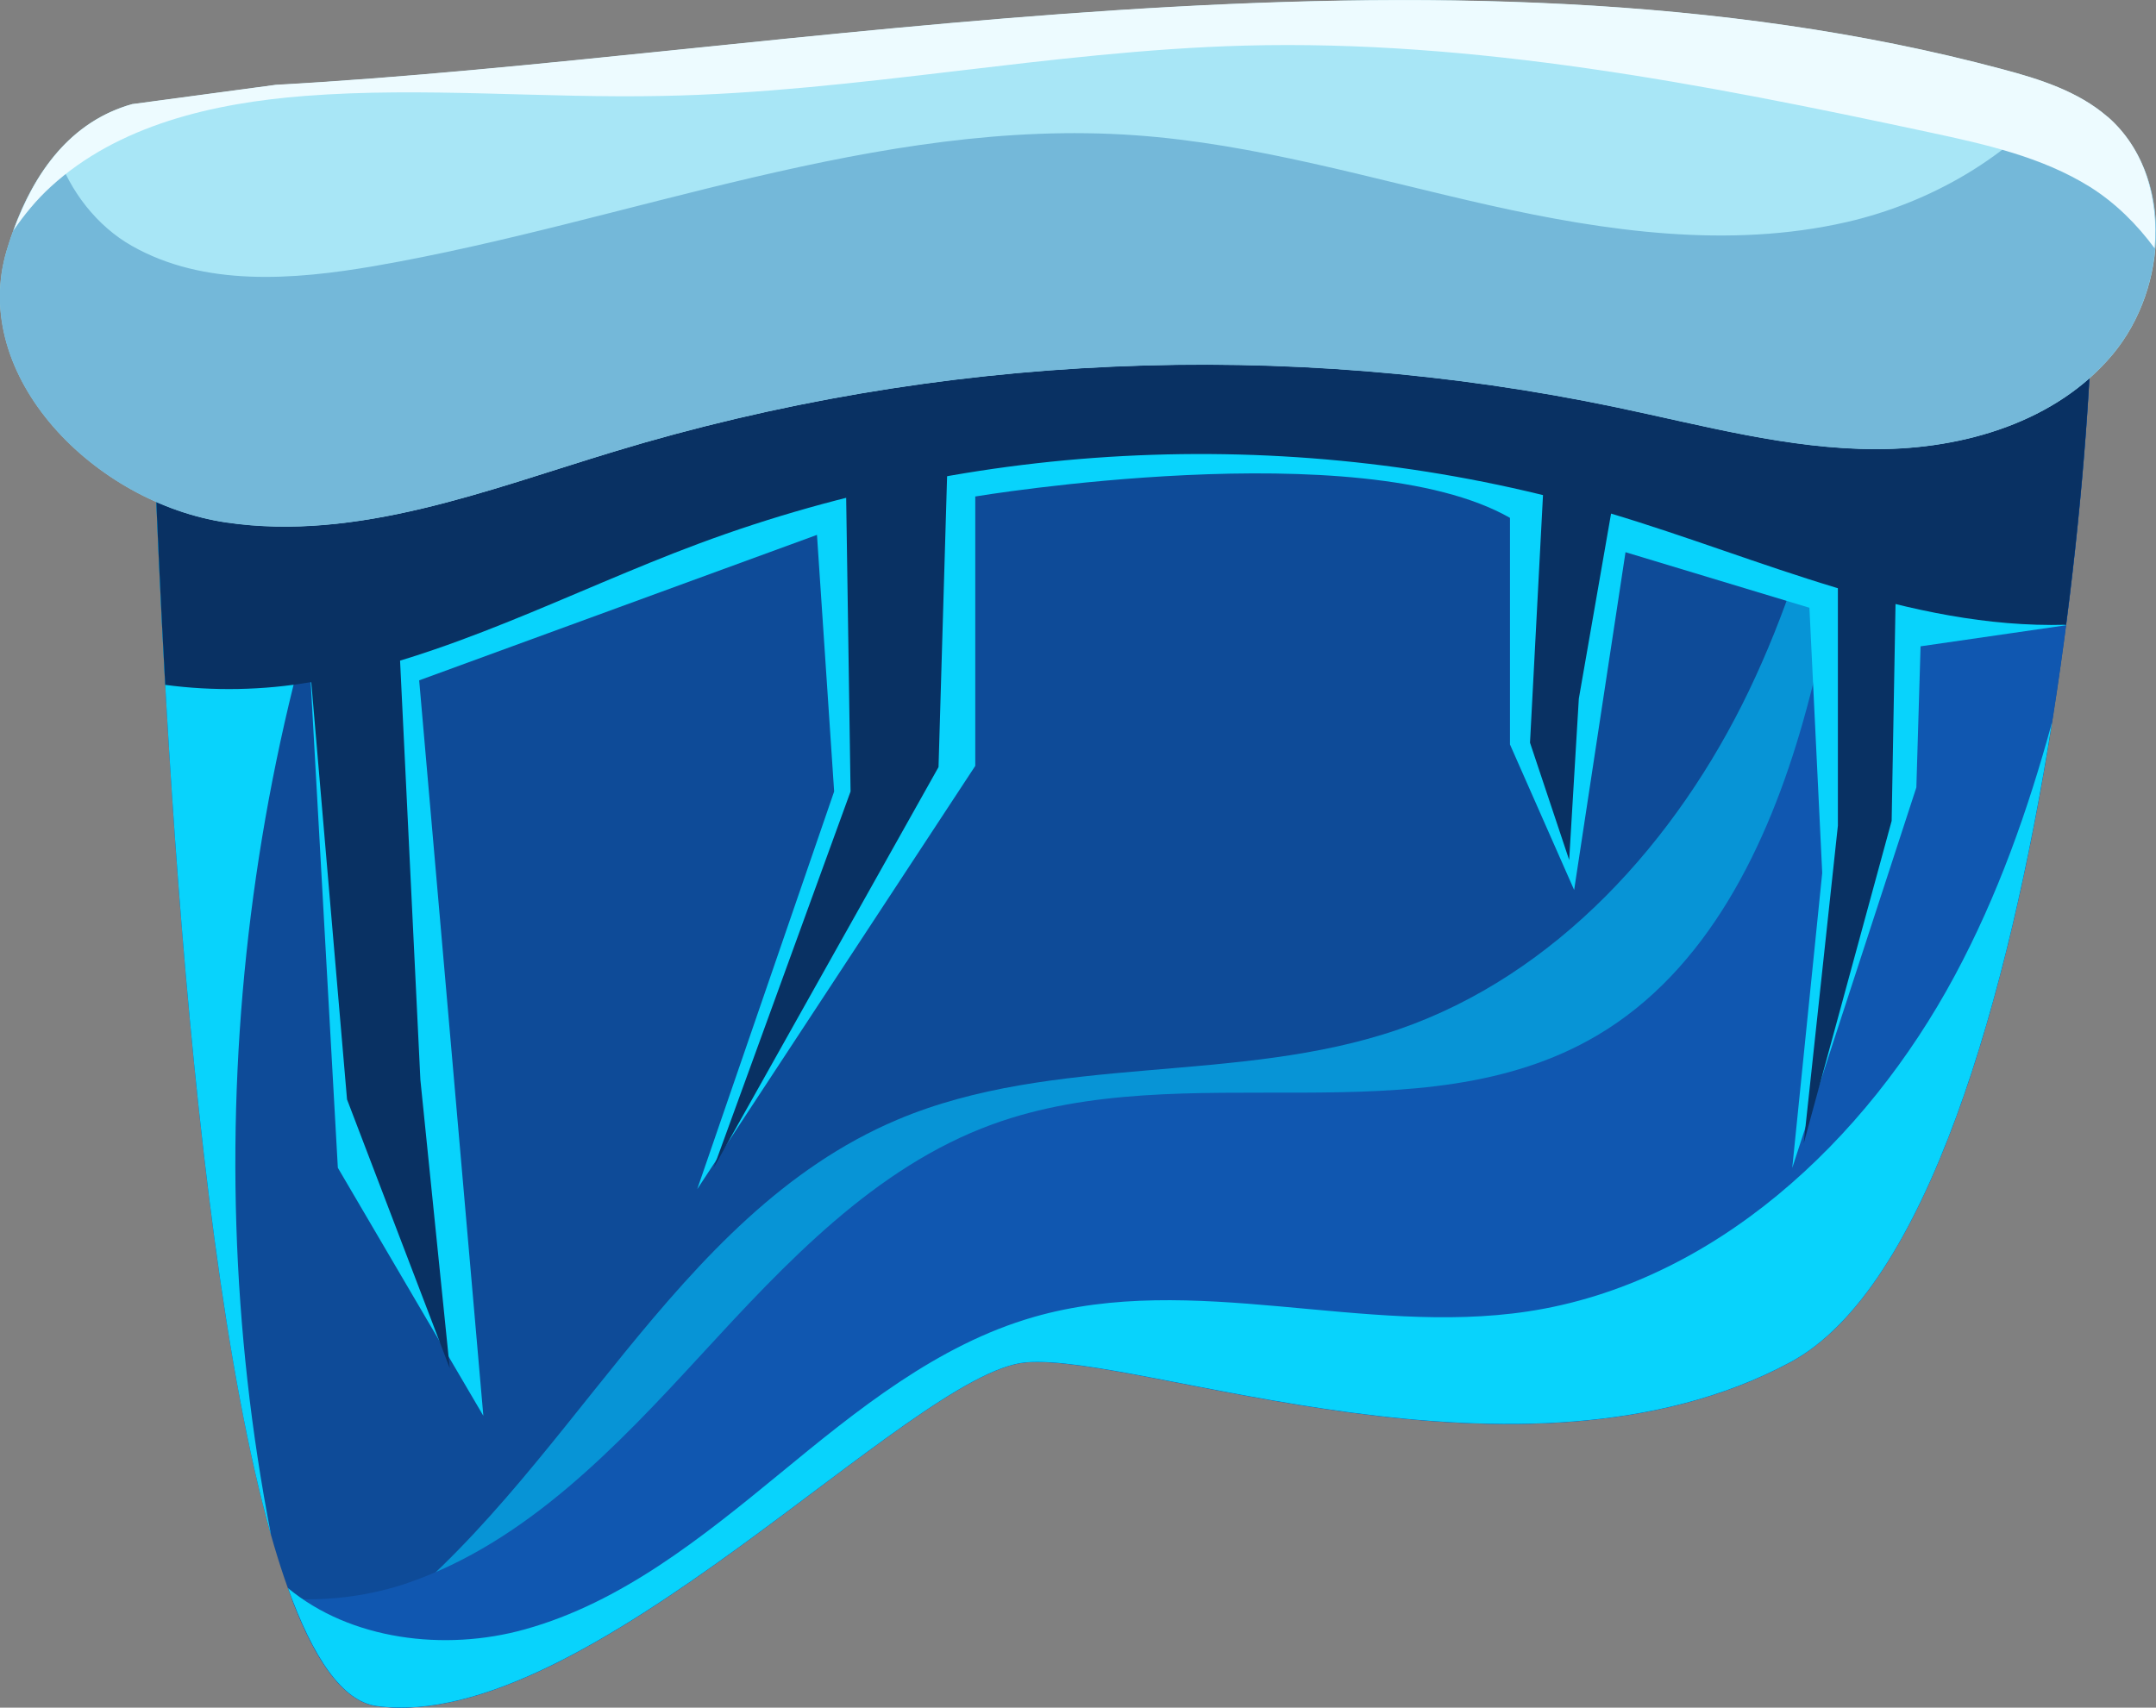 <?xml version="1.0" encoding="UTF-8"?><svg xmlns="http://www.w3.org/2000/svg" viewBox="0 0 143.14 113.4"><rect x="0" y="0" width="143.14" height="113.4" fill="#808080" stroke="none"/><defs><style>.d{fill:#08d3fc;}.e{fill:#a8e6f6;}.f{fill:#1057b0;}.g{fill:#093163;}.h{fill:#74b8d9;}.i{fill:#edfbff;}.j{fill:#0794d6;}.k{fill:#0e4b98;}</style></defs><g id="a"/><g id="b"><g id="c"><g><g><path class="k" d="M9.79,13.76s126.79-1.9,128.7,0c1.9,1.9-1.9,67.2-19.65,76.71-17.75,9.51-43.11-.63-50.72,0-7.61,.63-29.16,24.73-43.11,22.82C11.06,111.39,9.79,13.76,9.79,13.76Z"/><path class="j" d="M124.4,13.86c-1.55,10.96-3.5,22.04-8.29,32.02-4.79,9.98-12.79,18.87-23.26,22.48-10.7,3.68-22.86,1.59-33.28,6-14.99,6.34-21.81,23.86-34.83,33.62,5.67,3.21,12.79-.22,17.82-4.35,6.31-5.18,11.6-11.51,17.93-16.67s14.18-9.21,22.31-8.53c6.92,.57,14.13,4.44,20.41,1.48,2.38-1.12,4.23-3.09,5.91-5.1,12.27-14.68,18.56-34.22,17.15-53.3l.8-5.83c0-.21-2.68-1.59-2.68-1.8Z"/><path class="f" d="M121.9,13c1.71,11.63,1.02,23.63-2.2,34.94-2.33,8.19-6.34,16.51-13.68,20.83-11.77,6.93-27.31,1.21-40.15,5.9-7.8,2.85-13.71,9.2-19.33,15.31-5.62,6.11-11.6,12.42-19.44,15.13-2.44,.84-5.11,1.2-7.73,1.07,1.6,4.21,3.46,6.82,5.63,7.12,13.95,1.9,35.5-22.19,43.11-22.82,7.61-.63,32.97,9.51,50.72,0,17.75-9.51,21.56-74.81,19.65-76.71-.42-.42-6.83-.65-16.59-.76Z"/><path class="d" d="M20.63,45.31l1.8,32.24,9.66,16.47-4.26-48.84,26.41-9.66,1.14,17.04-9.09,26.41,18.46-28.11v-17.89s25.56-4.26,35.5,1.42v15.05l4.26,9.66,3.41-22.43,12.21,3.69,.85,17.61-1.99,19.59,8.24-25.27,.28-9.37,9.67-1.4-27.84-12.23-54.24-.57-30.95,13.35-3.51,3.25Z"/><path class="d" d="M9.91,19.46c.4,15.92,2.05,61.14,8.08,82.46v-.02c-5.27-27.07-1.66-55.79,10.13-80.71-5.97-1.34-12.1-1.92-18.21-1.73Z"/><path class="g" d="M131.19,16.15c-3.38-1.19-6.8-2.23-10.23-3.16-23.56-.25-65.35,.18-90.44,.49-6.94,1.58-13.82,3.44-20.62,5.54,.14,5.67,.45,15.38,1.07,26.46,3.21,.43,6.52,.36,9.66-.18,9-1.55,17.19-6,25.74-9.19,19.26-7.18,40.87-7.9,60.57-2.01,9.99,2.99,19.79,7.67,30.21,7.39h.02c1.19-9.18,1.73-17.45,1.76-22.53-2.59-.94-5.16-1.92-7.74-2.83Z"/><path class="e" d="M8.79,6.91C4.21,8.19,1.76,12.25,.46,16.59c-2.54,8.42,5.87,16.82,14.57,18.1,8.7,1.28,17.3-2.15,25.72-4.7,21.49-6.53,44.62-7.55,66.6-2.94,5.7,1.19,11.39,2.77,17.22,2.77,5.83,0,11.97-1.82,15.7-6.29s4.05-11.95-.35-15.77c-1.95-1.69-4.5-2.5-6.99-3.16-37.36-10.01-81.07-.79-114.61,1.04l-9.53,1.28Z"/><path class="d" d="M118.84,90.47c9.09-4.87,14.52-24.38,17.4-42.52-1.59,5.83-3.6,11.52-6.46,16.84-5.9,10.99-16.02,20.44-28.35,22.3-10.86,1.64-22.24-2.67-32.8,.37-6.4,1.84-11.73,6.18-16.87,10.41-5.14,4.22-10.5,8.55-16.91,10.33-5.33,1.49-11.59,.7-15.73-2.74,1.66,4.61,3.6,7.52,5.89,7.83,13.95,1.9,35.5-22.19,43.11-22.82,7.61-.63,32.97,9.51,50.72,0Z"/><path class="h" d="M137,5.97c-3.49,4.43-8.83,7.5-14.41,8.78-7.79,1.78-15.95,.62-23.75-1.13-7.8-1.75-15.53-4.08-23.5-4.64-17.08-1.2-33.56,5.75-50.44,8.68-5.43,.94-11.35,1.39-16.14-1.33-2.32-1.31-4.12-3.64-4.97-6.16-1.55,1.8-2.63,4.06-3.34,6.43-2.54,8.42,5.87,16.82,14.57,18.1,8.7,1.28,17.3-2.15,25.72-4.7,21.49-6.53,44.62-7.55,66.6-2.94,5.7,1.19,11.39,2.77,17.22,2.77,5.83,0,11.97-1.82,15.7-6.29,3.73-4.48,4.05-11.95-.35-15.77-.87-.76-1.87-1.32-2.92-1.78Z"/><path class="i" d="M139.92,7.75c-1.95-1.69-4.5-2.5-6.99-3.16-37.36-10.01-81.07-.79-114.61,1.04l-9.53,1.28C4.67,8.06,2.28,11.48,.89,15.31c.72-1.05,1.53-2.04,2.47-2.9,4.49-4.12,10.82-5.57,16.89-6.04,7.9-.61,15.84,.17,23.76,0,12.92-.25,25.68-2.99,38.6-3.34,15.32-.41,30.51,2.55,45.5,5.76,3.69,.79,7.46,1.63,10.66,3.63,1.68,1.06,3.1,2.47,4.28,4.07,.28-3.28-.65-6.6-3.13-8.75Z"/></g><polygon class="g" points="56.14 30.49 56.47 52.56 47.38 77.55 62.31 50.94 62.96 28.87 56.14 30.49"/><polygon class="g" points="102.55 30.82 101.58 49.32 104.18 57.11 104.82 46.4 107.42 31.47 102.55 30.82"/><polygon class="g" points="29.86 90.86 23.04 73.01 20.12 38.93 26.29 38.28 27.91 71.71 29.86 90.86"/><polygon class="g" points="119.75 75.93 125.59 54.51 125.92 36.01 122.02 34.71 122.02 54.83 119.75 75.93"/></g></g></g></svg>